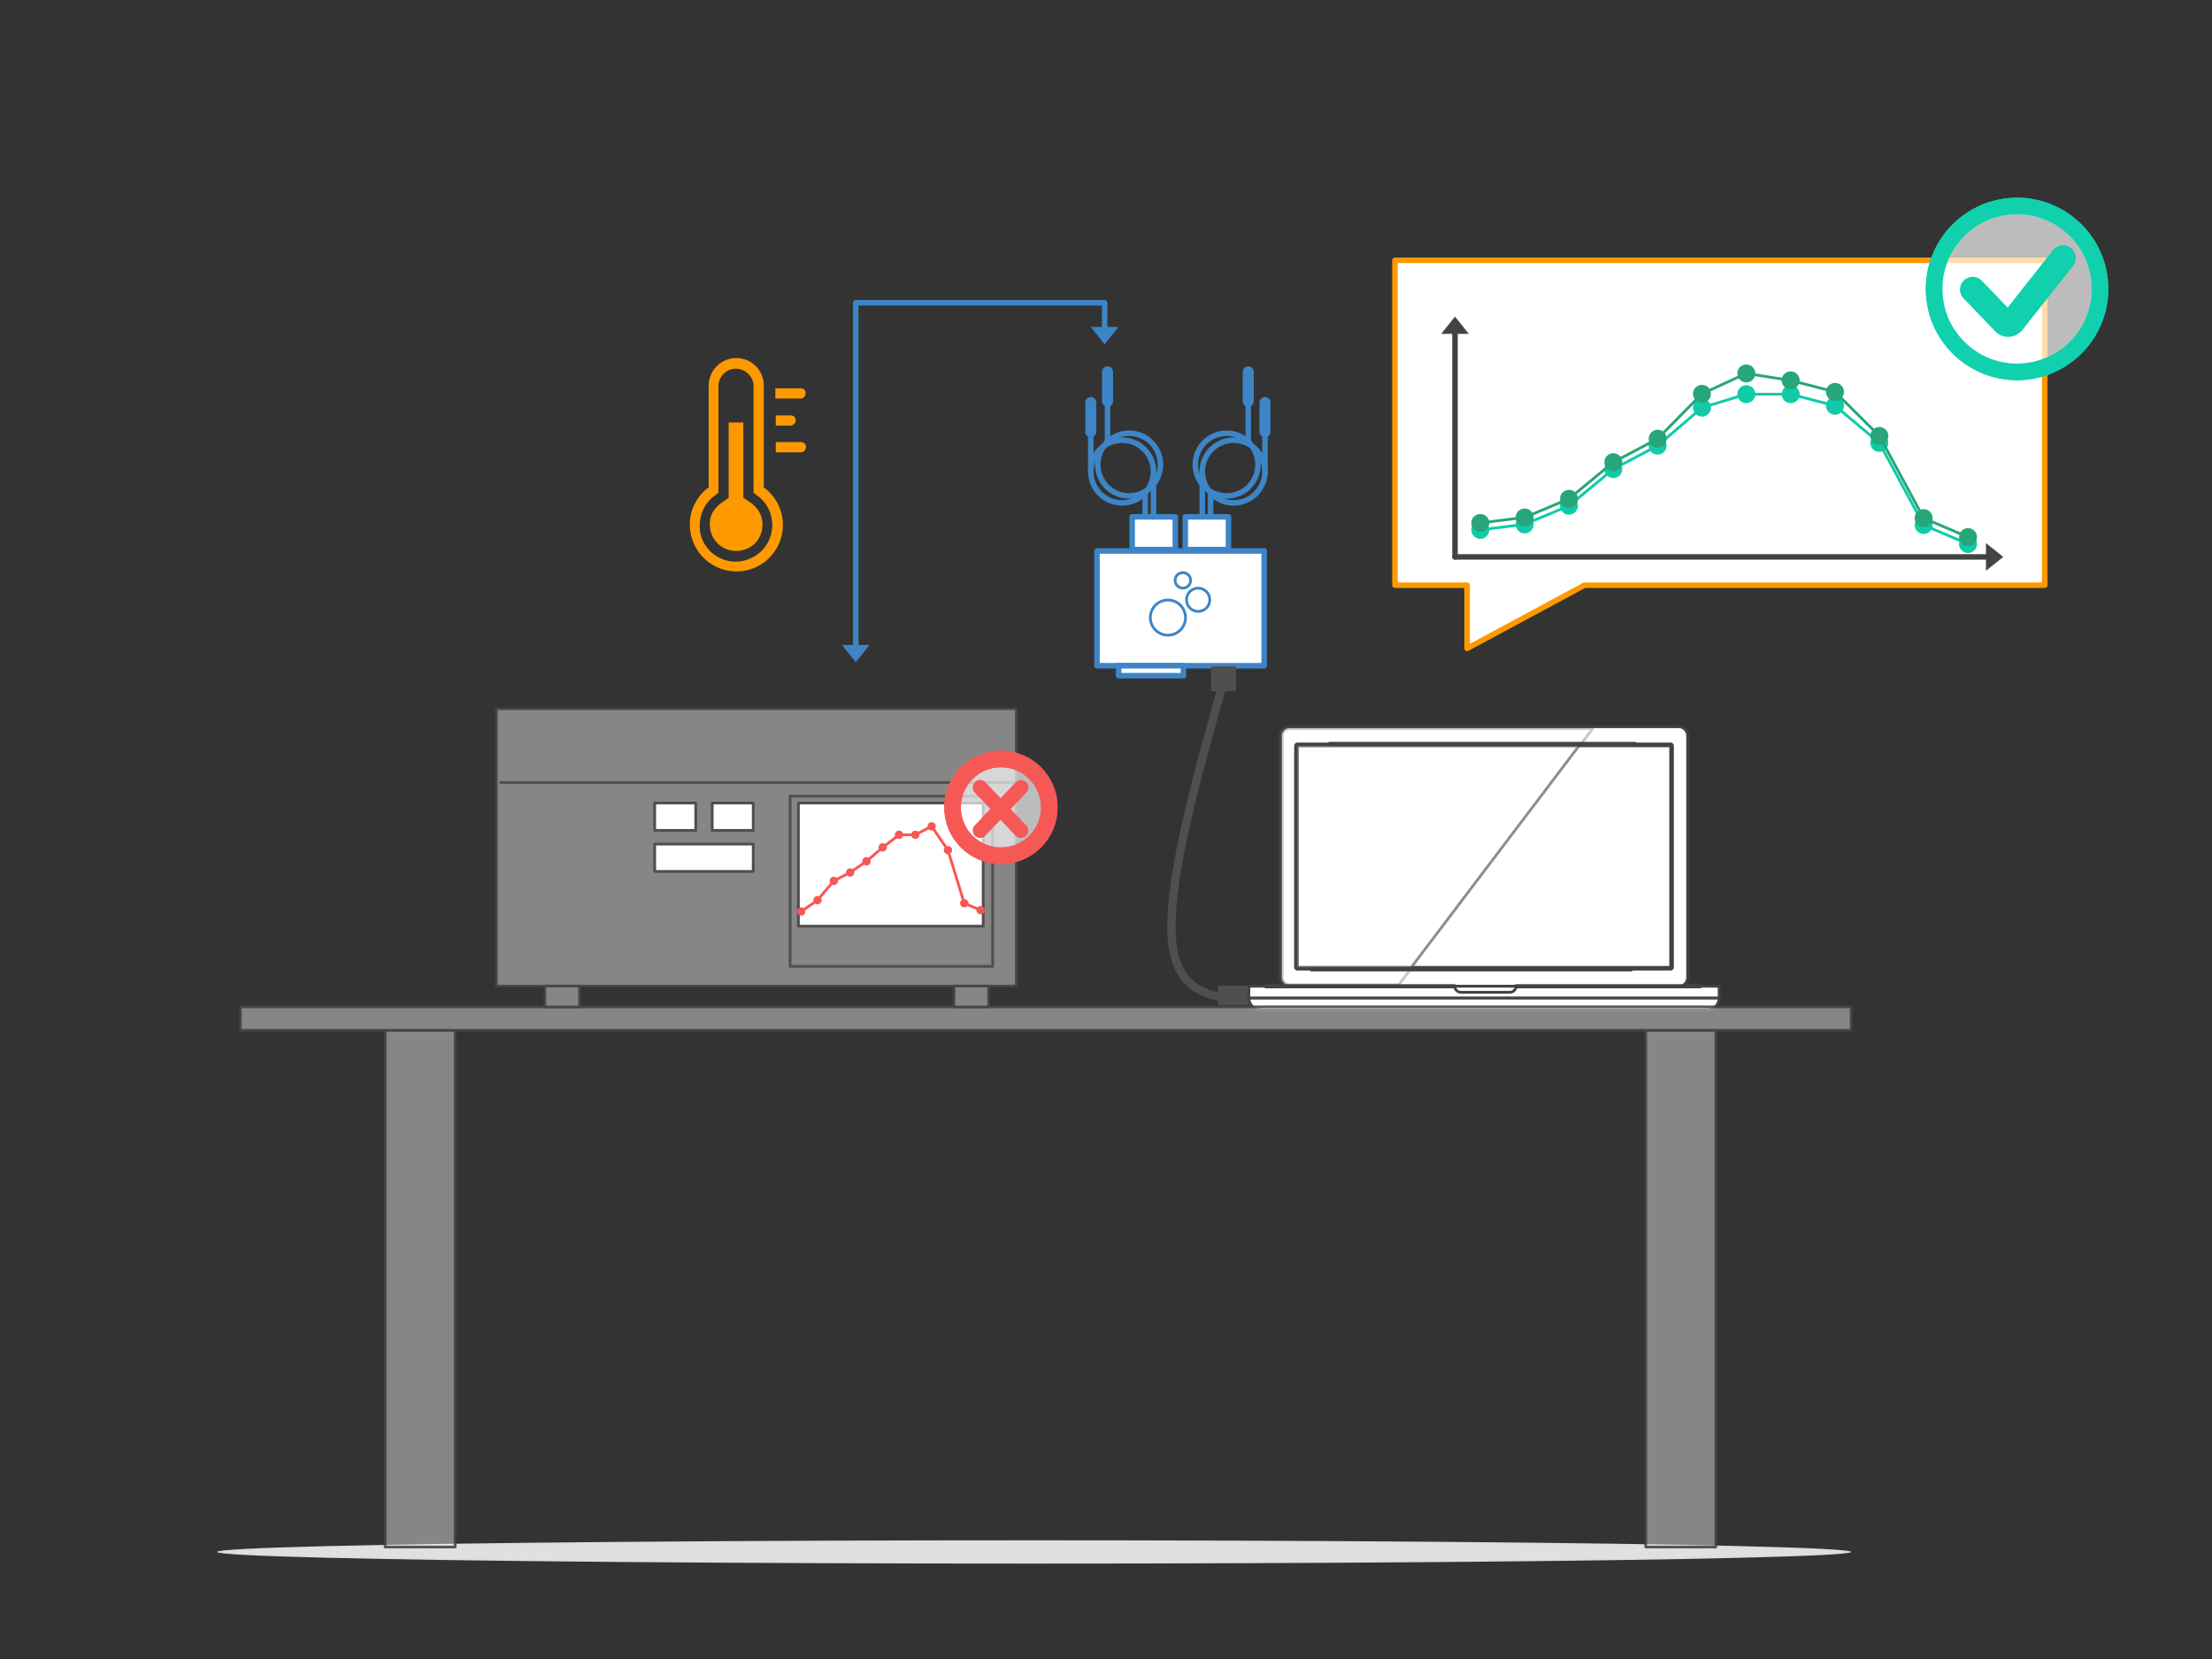 <svg xmlns="http://www.w3.org/2000/svg" xmlns:xlink="http://www.w3.org/1999/xlink" width="800" height="600" stroke="#000" stroke-linecap="round" stroke-linejoin="round" fill="#fff" fill-rule="evenodd"><rect width="100%" height="100%" fill="#333333" stroke="none"/><style><![CDATA[.B{fill:none}.C{stroke-width:2}.D{fill-rule:nonzero}.E{stroke:none}.F{stroke-width:4}.G{stroke:#4f4f4f}.H{stroke:#434343}.I{fill-opacity:.41}.J{stroke-opacity:.88}.K{stroke:#f65856}.L{stroke-width:6}]]></style><defs><path d="M0 0l4 5h-8z" id="A" class="E"/></defs><g class="G"><path fill="#4f4f4f" d="M441 363v-6h12.5v6z"/><path d="M444.5 239.5c-12.08 42.5-24.17 85-20 105s24.58 17.5 45 15" stroke-width="3" class="B"/></g><ellipse cx="374" cy="561.28" fill="#e0e0e0" rx="295.5" ry="4.22" stroke-opacity=".02"/><g class="H"><g stroke-linejoin="miter"><path d="M466.36 262.83h140.69a3.3 3.3 0 0 1 3.3 3.29v87.38a3.3 3.3 0 0 1-3.3 3.29H466.36a3.3 3.3 0 0 1-3.29-3.29v-87.38a3.3 3.3 0 0 1 3.29-3.29h0z"/><path d="M576.04 263.49H466.37c-1.47 0-2.64 1.22-2.64 2.64v87.37c0 1.47 1.22 2.63 2.64 2.63h39.53l70.14-92.64z" opacity=".3" class="D"/><path d="M469.21 269.06h135.01c.36 0 .66.3.66.66v80.13c0 .35-.3.65-.66.65H469.21c-.36 0-.66-.3-.66-.65v-80.13c0-.36.3-.66.66-.66h0z"/><path d="M469.21 269.72h135.01v80.13H469.21v-80.13zm-17.54 86.97h170.08V361H451.67v-4.31z"/><path d="M526.12 356.69h22.15 0c0 1.22-.97 2.18-2.18 2.18h-17.84c-1.17-.05-2.13-1.01-2.13-2.18h0zm-69.89 8.62h160.96c2.54 0 4.56-1.93 4.56-4.31h0-170.08 0c0 2.38 2.08 4.31 4.56 4.31h0z"/><g class="D"><path d="M469.21 269.72v80.13h41.2l60.67-80.13H469.21z" opacity=".6"/><path d="M480.81 268.81h110.48v.51H480.81v-.51zm-6.59 81.5h115.81v.51H474.22v-.51zm-16.47 6.13h68.37v.51h-68.37v-.51zm90.52 0h66.59v.51h-66.59v-.51z"/></g></g><path d="M139.29 372.59h25.33V559.5h-25.33zm455.91 0h25.33V559.5H595.2z" class="I J"/><path d="M669.5 364.15v8.44H86.94v-8.44zm-490-107.83h188.07v100.31H179.5z" class="I J"/><path d="M197.05 356.63h12.54v7.52h-12.54zm147.96 0h12.54v7.52h-12.54z" class="I J"/></g><g stroke="#3d85c6"><g class="C"><path d="M396.73 199.28h60.48v41.49h-60.48z"/><path d="M404.56 240.76h23.45v3.61h-23.45z"/></g><circle cx="427.8" cy="209.9" r="2.8"/><circle cx="433.33" cy="216.92" r="4.21"/><circle cx="422.39" cy="223.37" r="6.36"/><g class="C"><path d="M428.67 186.92h15.62v11.83h-15.62zm-19.21 0h15.62v11.83h-15.62z"/><g class="B"><path d="M417.18 186.92V171.8"/><circle cx="405.84" cy="170.54" r="11.34"/><path d="M394.5 170.79v-15.12"/></g></g><path d="M394.5 156.17v-10.58" class="B F"/><path d="M400.55 159.7v-15.12" class="B C"/><path d="M400.55 145.08V134.5" class="B F"/><g class="C B"><path d="M414.16 186.92v-8.57"/><circle cx="408.36" cy="168.02" r="11.34"/><path d="M434.82 186.92V171.8"/><circle cx="446.16" cy="170.54" r="11.34"/><path d="M457.5 170.79v-15.12"/></g><path d="M457.5 156.17v-10.58" class="B F"/><path d="M451.45 159.7v-15.12" class="B C"/><path d="M451.45 145.08V134.5" class="B F"/><g class="C B"><path d="M437.84 186.92v-8.57"/><circle cx="443.64" cy="168.02" r="11.34"/></g></g><g transform="translate(309.5 109.5)"><path d="M0 124.38V0h90v9.38" stroke="#3d85c6" class="B C"/><g fill="#3d85c6"><use x="72" y="12" xlink:href="#A" transform="matrix(-1.25 0 0 -1.25 180 30)"/><use y="104" xlink:href="#A" transform="matrix(-1.25 0 0 -1.25 0 260)"/></g></g><g class="G"><path d="M181.09 282.99h185.63" class="B"/><path d="M288.76 290.42h66.83v44.55h-66.83zm-51.98 0h14.85v9.9h-14.85zm20.79 0h14.85v9.9h-14.85zm-20.79 14.85h35.64v9.9h-35.64z"/></g><g fill="#f65856" class="K"><path d="M290.61 329.07l4.23-2.93m1.47-1.37l4.59-5.42m1.56-1.24l4.1-2.11m1.72-1.02l4.23-2.9m1.61-1.22l4.36-3.74m1.58-1.27l4.29-3.31m1.81-.63h3.88m1.9-.47l4.1-2.13m1.48.37l4.75 6.95m.86 1.79l5.3 17.27m1.23 1.36l4.04 1.73"/><circle cx="1.01" cy="1.01" r="1.01" transform="matrix(-1 0 0 -1 290.78 330.64)"/><circle cx="1.01" cy="1.01" r="1.01" transform="matrix(-1 0 0 -1 296.68 326.56)"/><circle cx="1.01" cy="1.01" r="1.01" transform="matrix(-1 0 0 -1 302.57 319.59)"/><circle cx="1.01" cy="1.01" r="1.01" transform="matrix(-1 0 0 -1 308.47 316.56)"/><circle cx="1.01" cy="1.01" r="1.01" transform="matrix(-1 0 0 -1 314.37 312.52)"/><circle cx="1.01" cy="1.01" r="1.01" transform="matrix(-1 0 0 -1 320.26 307.47)"/><circle cx="1.01" cy="1.01" r="1.01" transform="matrix(-1 0 0 -1 326.16 302.92)"/><circle cx="1.01" cy="1.01" r="1.01" transform="matrix(-1 0 0 -1 332.05 302.92)"/><circle cx="1.01" cy="1.01" r="1.01" transform="matrix(-1 0 0 -1 337.95 299.86)"/><circle cx="1.01" cy="1.01" r="1.01" transform="matrix(-1 0 0 -1 343.85 308.48)"/><circle cx="1.01" cy="1.01" r="1.01" transform="matrix(-1 0 0 -1 349.74 327.68)"/><circle cx="1.01" cy="1.01" r="1.01" transform="matrix(-1 0 0 -1 355.64 330.2)"/></g><path d="M266.27 199.25a9.5 9.5 0 0 0 6.75-2.73c1.77-1.77 2.73-4.18 2.73-6.75 0-6.43-5.46-8.52-6.91-9.81V152.8h-5.3v27.16c-1.13 1.29-8.2 3.86-6.59 11.73a9.4 9.4 0 0 0 9.32 7.56zm-3.22 7.08c10.77 2.08 20.09-6.11 20.09-16.56a16.8 16.8 0 0 0-6.91-13.5v-36.81a9.9 9.9 0 0 0-9.96-9.96 10 10 0 0 0-9.97 9.96v36.81a16.7 16.7 0 0 0-6.43 17.04 16.9 16.9 0 0 0 13.18 13.02zm-4.66-27.01l1.45-1.12v-38.57c0-3.54 2.89-6.27 6.27-6.27 3.53 0 6.42 2.89 6.42 6.27v38.57l1.45 1.12c3.38 2.41 5.31 6.43 5.31 10.61 0 3.54-1.45 6.91-3.86 9.32-2.57 2.41-5.79 3.86-9.32 3.86a13 13 0 0 1-12.86-10.45c-.81-5.3 1.12-10.44 5.14-13.34zm31.18-38.89h-9.16v3.7h9.16c.97 0 1.77-.81 1.77-1.77.16-1.13-.64-1.93-1.77-1.93zM287.8 152c0-.97-.8-1.77-1.77-1.77h-5.46v3.7h5.46c.97-.16 1.77-.97 1.77-1.93zm3.7 9.65c0-.97-.8-1.77-1.77-1.77h-9.16v3.7h9.16c.97 0 1.77-.97 1.77-1.93z" fill="#f90" class="D E"/><path d="M504.5 94.15h235v117.5H573.04l-42.43 22.85v-22.85H504.5V94.15" stroke="#f90" class="C"/><g stroke="#10cba9" fill="#10cba9"><path d="M538.1 191.29l10.58-1.31m5.25-1.39l10.97-4.62m4.67-2.82l11.79-9.74m4.55-3.04l11.17-5.92m4.52-3.08l11.86-10.16m4.72-2.59l10.77-3.27m5.38-.79h10.54m5.41.7l10.71 2.79m4.77 2.45l11.82 9.9m3.41 4.18l13.42 24.87m3.84 3.52l10.98 4.7"/><circle cx="2.75" cy="2.75" r="2.75" transform="matrix(-1 0 0 -1 538.12 194.39)"/><circle cx="2.75" cy="2.75" r="2.75" transform="matrix(-1 0 0 -1 554.16 192.41)"/><circle cx="2.75" cy="2.75" r="2.75" transform="matrix(-1 0 0 -1 570.19 185.65)"/><circle cx="2.75" cy="2.75" r="2.75" transform="matrix(-1 0 0 -1 586.23 172.41)"/><circle cx="2.75" cy="2.75" r="2.75" transform="matrix(-1 0 0 -1 602.26 163.92)"/><circle cx="2.75" cy="2.75" r="2.75" transform="matrix(-1 0 0 -1 618.29 150.18)"/><circle cx="2.75" cy="2.75" r="2.75" transform="matrix(-1 0 0 -1 634.33 145.31)"/><circle cx="2.75" cy="2.75" r="2.75" transform="matrix(-1 0 0 -1 650.37 145.31)"/><circle cx="2.75" cy="2.75" r="2.75" transform="matrix(-1 0 0 -1 666.4 149.49)"/><circle cx="2.75" cy="2.75" r="2.75" transform="matrix(-1 0 0 -1 682.44 162.92)"/><circle cx="2.75" cy="2.75" r="2.75" transform="matrix(-1 0 0 -1 698.47 192.63)"/><circle cx="2.75" cy="2.75" r="2.75" transform="matrix(-1 0 0 -1 714.51 199.5)"/></g><g transform="translate(526.22 114.5)"><path d="M0 86.92V5.63" class="B C H"/><use fill="#434343" transform="matrix(1.25 0 0 1.25 0 0)" xlink:href="#A"/></g><g transform="translate(526.22 201.42)"><path d="M0 0h192.65" class="B C H"/><use fill="#434343" transform="matrix(0 1.25 -1.25 0 198.275 -198.275)" x="158.62" xlink:href="#A"/></g><g stroke="#27a679" fill="#27a679"><path d="M538.1 188.79l10.58-1.31m5.25-1.39l10.97-4.62m4.67-2.82l11.79-9.74m4.55-3.04l11.17-5.92m4.37-3.25l12.17-12.33m4.42-3.1l11.04-5.07m5.21-.71l10.6 1.65m5.39 1.12l10.71 2.79m4.62 2.63l12.13 12.06m3.25 4.34l13.42 24.87m3.84 3.52l10.98 4.7"/><circle cx="2.75" cy="2.75" r="2.75" transform="matrix(-1 0 0 -1 538.12 191.89)"/><circle cx="2.75" cy="2.75" r="2.75" transform="matrix(-1 0 0 -1 554.16 189.91)"/><circle cx="2.75" cy="2.75" r="2.75" transform="matrix(-1 0 0 -1 570.19 183.15)"/><circle cx="2.75" cy="2.75" r="2.75" transform="matrix(-1 0 0 -1 586.23 169.91)"/><circle cx="2.75" cy="2.75" r="2.75" transform="matrix(-1 0 0 -1 602.26 161.42)"/><circle cx="2.75" cy="2.75" r="2.75" transform="matrix(-1 0 0 -1 618.29 145.18)"/><circle cx="2.75" cy="2.75" r="2.75" transform="matrix(-1 0 0 -1 634.33 137.81)"/><circle cx="2.75" cy="2.75" r="2.75" transform="matrix(-1 0 0 -1 650.37 140.31)"/><circle cx="2.75" cy="2.75" r="2.75" transform="matrix(-1 0 0 -1 666.4 144.49)"/><circle cx="2.75" cy="2.75" r="2.75" transform="matrix(-1 0 0 -1 682.44 160.42)"/><circle cx="2.75" cy="2.75" r="2.75" transform="matrix(-1 0 0 -1 698.47 190.13)"/><circle cx="2.75" cy="2.75" r="2.75" transform="matrix(-1 0 0 -1 714.51 197)"/></g><g class="G"><path fill="#4f4f4f" d="M438.5 241.5h8v8h-8z"/><path d="M285.76 287.92h73.25v61.58h-73.25z" class="B"/></g><circle cx="362" cy="292" fill-opacity=".67" r="17.5" class="K L"/><path d="M371.11 282.87a2.7 2.7 0 0 0-3.79.08l-5.45 5.74-5.44-5.75c-1.02-1.08-2.72-1.12-3.79-.1-1.08 1.02-1.13 2.71-.11 3.79l5.63 5.95-5.64 5.93a2.7 2.7 0 0 0 .09 3.8c.52.49 1.18.74 1.83.74.72 0 1.42-.28 1.94-.83l5.46-5.73 5.44 5.74c.52.56 1.24.83 1.94.83.65 0 1.32-.24 1.85-.72a2.7 2.7 0 0 0 .1-3.8l-5.63-5.95 5.65-5.93c1.03-1.08 1-2.77-.08-3.79z" fill="#f65856" class="D E"/><g class="B L"><circle cx="362" cy="292" r="17.5" class="K"/><circle cx="729.5" cy="104.5" r="30" stroke="#11d0ae"/></g><circle cx="729.5" cy="104.5" stroke="#11d0ae" fill-opacity=".67" r="30" class="L"/><path d="M748.97 89.68a4.6 4.6 0 0 0-6.45.75l-16.42 20.8-9.33-9.7a4.6 4.6 0 0 0-6.5-.13 4.6 4.6 0 0 0-.12 6.5l11.15 11.63c1.27 1.45 3.07 2.3 4.97 2.3h.08c2-.03 3.87-.95 5.15-2.58l18.25-23.1c1.55-2.02 1.22-4.92-.78-6.47z" fill="#11d0ae" class="D E"/></svg>